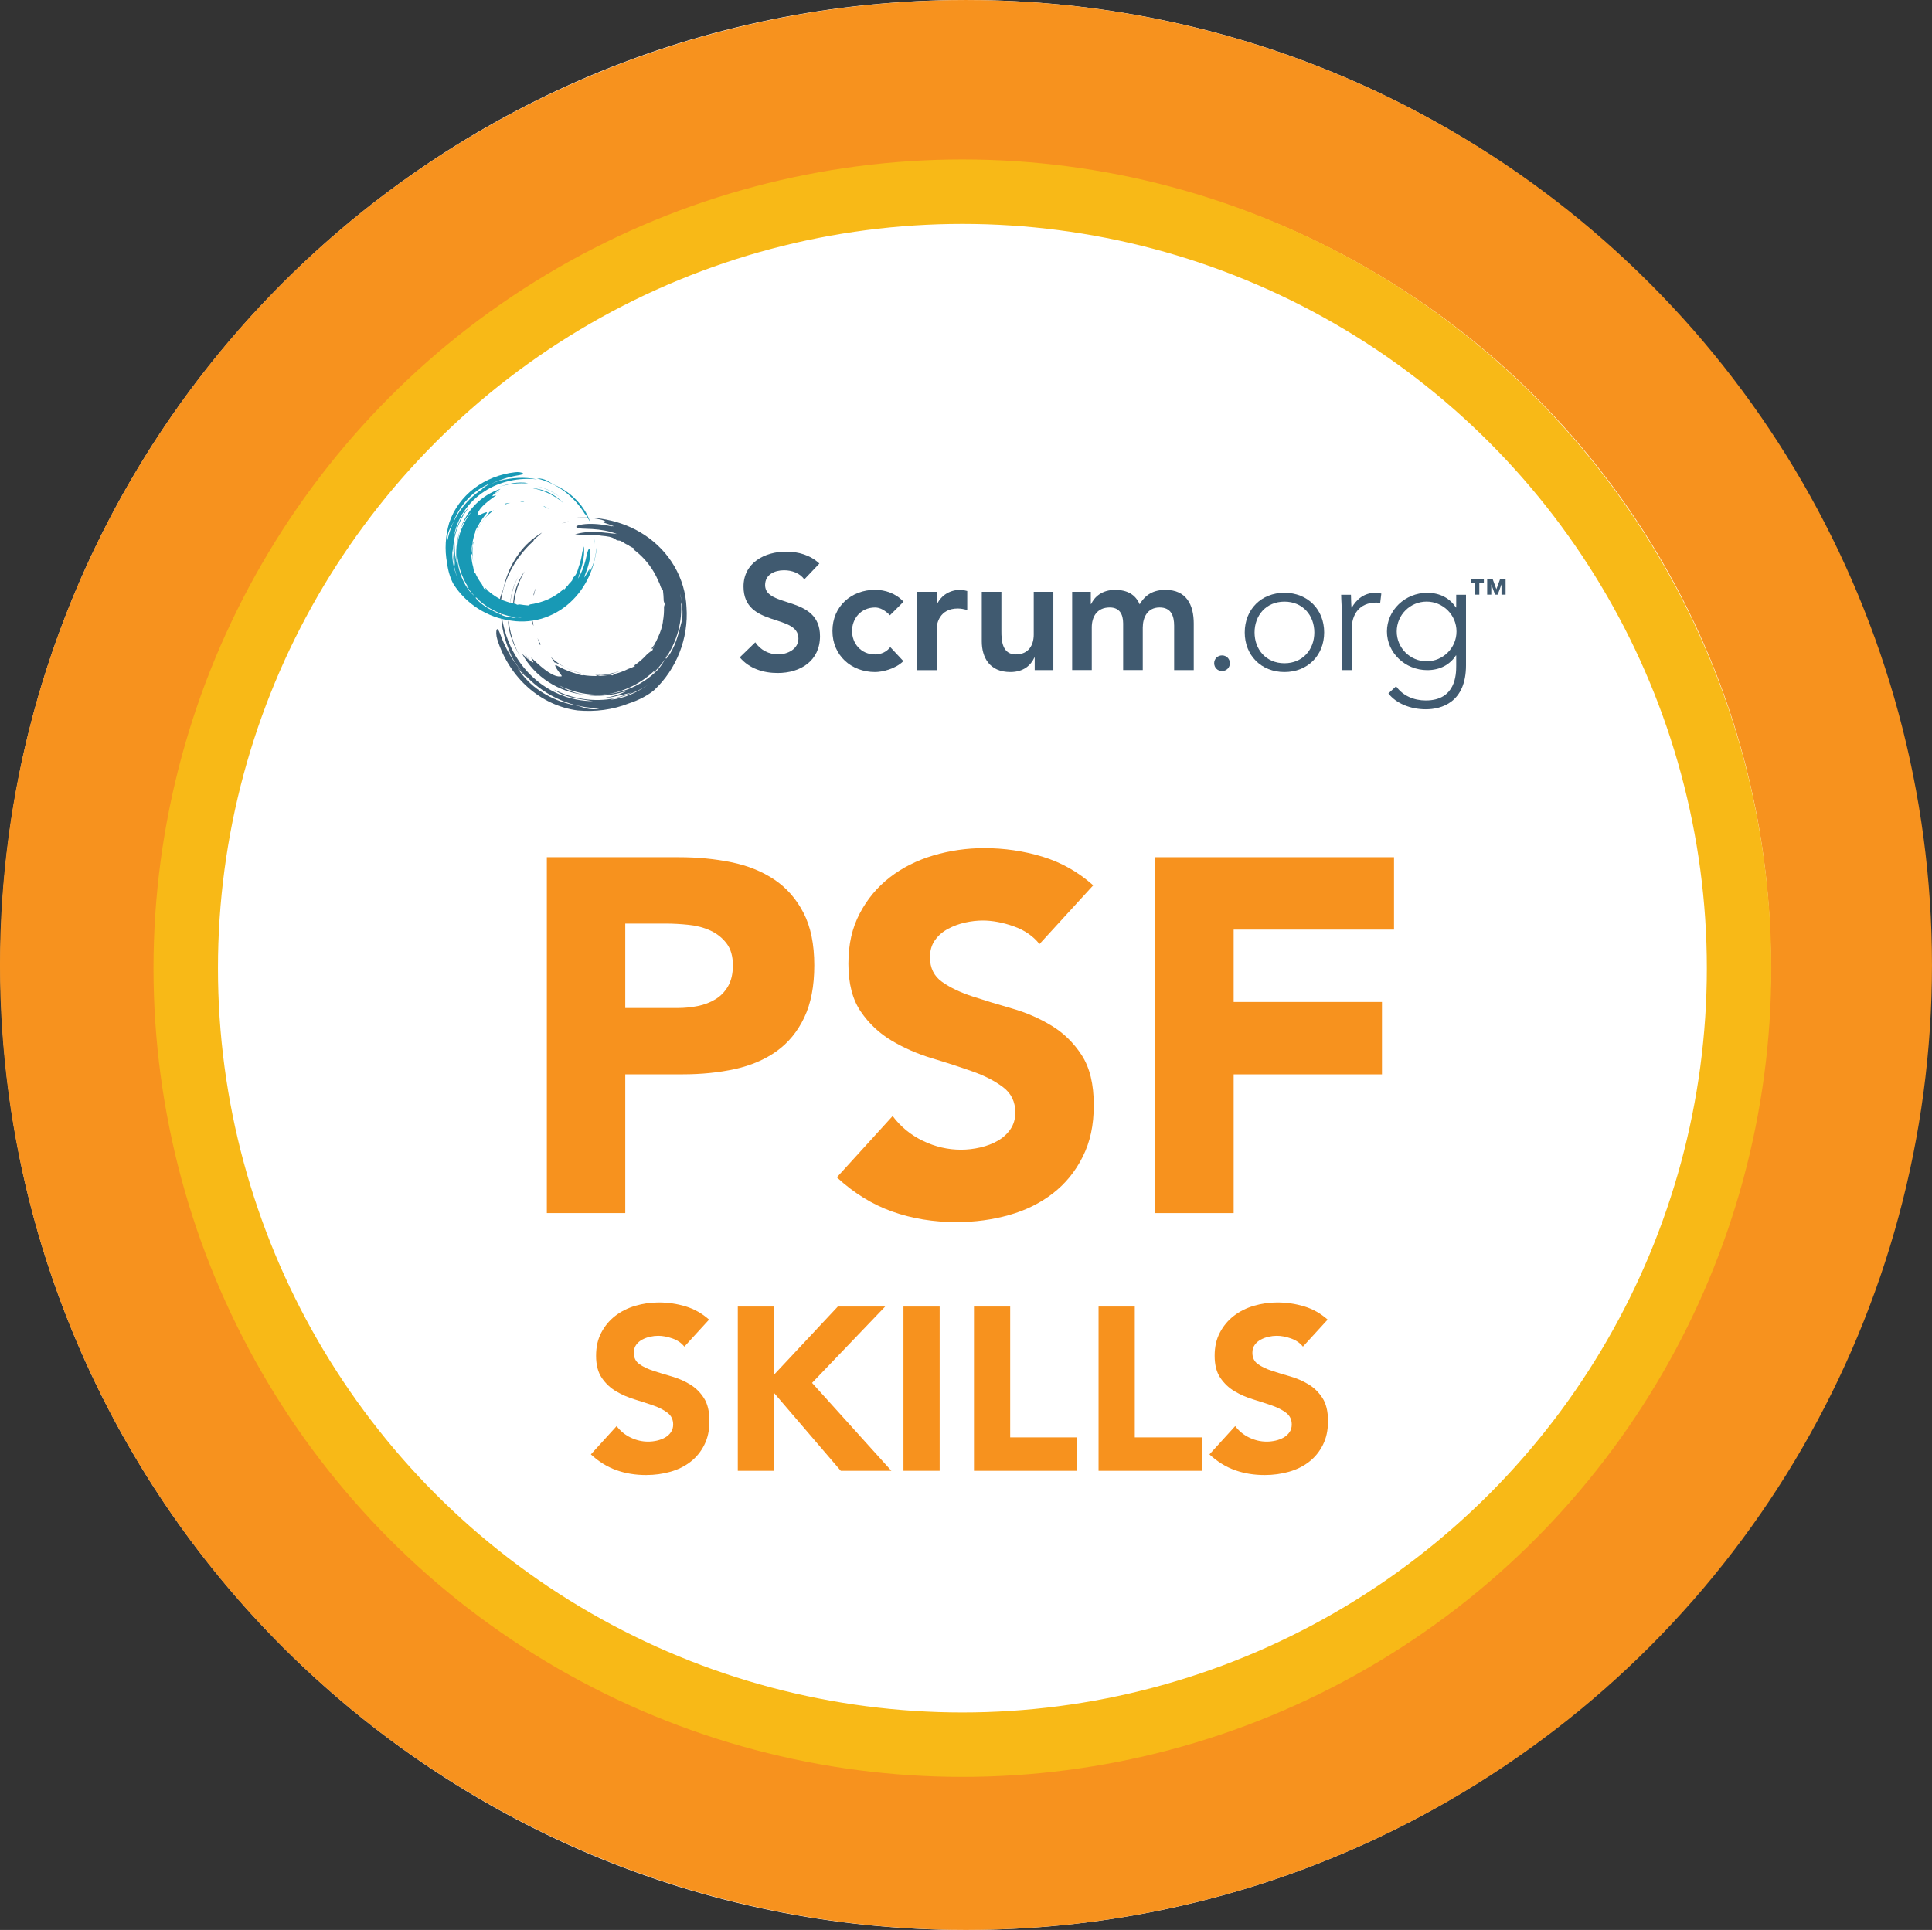 <?xml version="1.0" encoding="UTF-8"?>
<svg id="Layer_2" data-name="Layer 2" xmlns="http://www.w3.org/2000/svg" viewBox="0 0 597.93 597.43">
  <rect x="0" y="0" width="597.93" height="597.43" fill="#333333" stroke="none"/>
  <defs>
    <style>
      .cls-1 {
        stroke: #f8b917;
        stroke-width: 19.95px;
      }

      .cls-1, .cls-2 {
        fill: none;
      }

      .cls-2 {
        stroke: #f7921e;
        stroke-width: 49.87px;
      }

      .cls-3 {
        fill: #1899b5;
      }

      .cls-3, .cls-4, .cls-5, .cls-6 {
        stroke-width: 0px;
      }

      .cls-4 {
        fill: #405a70;
      }

      .cls-5 {
        fill: #fff;
      }

      .cls-6 {
        fill: #f7921e;
      }
    </style>
  </defs>
  <g id="Layer_1-2" data-name="Layer 1">
    <g>
      <g>
        <path class="cls-5" d="m298.85,597.43c164.98,0,298.72-133.74,298.72-298.72S463.82,0,298.85,0,.13,133.74.13,298.72s133.74,298.72,298.72,298.72"/>
        <ellipse class="cls-2" cx="298.96" cy="298.72" rx="274.03" ry="273.78"/>
        <circle class="cls-1" cx="297.85" cy="299.71" r="240.37"/>
      </g>
      <g>
        <path class="cls-6" d="m169.25,265.36h40.92c5.7,0,11.1.52,16.18,1.56,5.08,1.04,9.52,2.83,13.3,5.37,3.79,2.54,6.79,5.97,9.02,10.27,2.23,4.31,3.34,9.72,3.34,16.26s-1.04,11.82-3.11,16.18c-2.08,4.36-4.93,7.83-8.56,10.42-3.63,2.59-7.93,4.43-12.91,5.52-4.98,1.09-10.37,1.63-16.18,1.63h-17.74v42.94h-24.27v-110.16Zm24.27,46.68h16.18c2.18,0,4.28-.21,6.3-.62,2.02-.41,3.84-1.11,5.45-2.1,1.61-.98,2.9-2.33,3.89-4.04.98-1.71,1.48-3.86,1.48-6.46,0-2.8-.65-5.06-1.95-6.77-1.3-1.71-2.96-3.03-4.98-3.97s-4.28-1.53-6.77-1.79c-2.49-.26-4.88-.39-7.16-.39h-12.45v26.14Z"/>
        <path class="cls-6" d="m321.73,292.27c-1.97-2.49-4.64-4.33-8.01-5.52-3.37-1.19-6.56-1.79-9.57-1.79-1.77,0-3.58.21-5.45.62-1.87.42-3.63,1.06-5.29,1.95-1.66.88-3.01,2.05-4.04,3.5-1.04,1.45-1.56,3.22-1.56,5.29,0,3.32,1.25,5.86,3.73,7.62,2.49,1.77,5.63,3.27,9.41,4.51,3.79,1.24,7.86,2.49,12.21,3.73,4.36,1.24,8.43,3.01,12.21,5.29,3.79,2.28,6.92,5.34,9.41,9.18,2.49,3.84,3.73,8.97,3.73,15.4s-1.14,11.46-3.42,16.03c-2.28,4.57-5.37,8.35-9.26,11.36-3.89,3.01-8.4,5.24-13.54,6.69-5.13,1.45-10.56,2.18-16.26,2.18-7.16,0-13.8-1.09-19.92-3.27-6.12-2.18-11.83-5.7-17.12-10.58l17.27-18.98c2.49,3.32,5.63,5.89,9.41,7.7,3.79,1.82,7.7,2.72,11.75,2.72,1.97,0,3.97-.23,5.99-.7,2.02-.47,3.84-1.17,5.45-2.1,1.61-.93,2.9-2.12,3.89-3.58.98-1.45,1.48-3.16,1.48-5.13,0-3.32-1.27-5.94-3.81-7.86-2.54-1.92-5.73-3.55-9.57-4.9-3.84-1.35-7.99-2.7-12.45-4.04-4.46-1.35-8.61-3.16-12.45-5.45-3.84-2.28-7.03-5.29-9.57-9.02-2.54-3.73-3.81-8.66-3.81-14.78s1.17-11.1,3.5-15.56c2.33-4.46,5.45-8.19,9.34-11.2,3.89-3.01,8.38-5.26,13.46-6.77,5.08-1.5,10.32-2.26,15.71-2.26,6.22,0,12.24.88,18.05,2.64,5.81,1.77,11.05,4.72,15.71,8.87l-16.65,18.2Z"/>
        <path class="cls-6" d="m357.52,265.36h73.91v22.41h-49.63v22.4h45.9v22.41h-45.9v42.94h-24.27v-110.16Z"/>
      </g>
      <g>
        <path class="cls-6" d="m211.82,416.89c-.91-1.15-2.14-2-3.7-2.55-1.56-.55-3.03-.83-4.42-.83-.81,0-1.65.1-2.51.29-.86.19-1.68.49-2.44.9-.77.41-1.39.95-1.87,1.62-.48.67-.72,1.48-.72,2.44,0,1.53.57,2.71,1.72,3.52,1.15.81,2.6,1.51,4.34,2.08,1.75.57,3.63,1.15,5.64,1.72,2.01.58,3.89,1.39,5.64,2.44,1.75,1.05,3.2,2.47,4.34,4.24,1.15,1.77,1.72,4.14,1.72,7.11s-.53,5.29-1.58,7.4c-1.05,2.11-2.48,3.85-4.27,5.24-1.79,1.39-3.88,2.42-6.25,3.09-2.37.67-4.87,1.01-7.5,1.01-3.3,0-6.37-.5-9.19-1.51-2.83-1-5.46-2.63-7.9-4.88l7.97-8.76c1.15,1.53,2.6,2.72,4.34,3.55,1.75.84,3.55,1.26,5.42,1.26.91,0,1.83-.11,2.76-.32.93-.22,1.77-.54,2.51-.97.74-.43,1.34-.98,1.79-1.65.46-.67.68-1.46.68-2.37,0-1.53-.59-2.74-1.76-3.63s-2.65-1.64-4.42-2.26c-1.77-.62-3.69-1.24-5.75-1.87-2.06-.62-3.97-1.46-5.75-2.51s-3.24-2.44-4.42-4.17c-1.17-1.72-1.76-4-1.76-6.82s.54-5.12,1.62-7.18c1.08-2.06,2.51-3.78,4.31-5.17s3.87-2.43,6.21-3.12c2.34-.69,4.76-1.04,7.25-1.04,2.87,0,5.65.41,8.33,1.22,2.68.81,5.1,2.18,7.25,4.09l-7.68,8.4Z"/>
        <path class="cls-6" d="m228.34,404.46h11.2v21.11l19.75-21.11h14.65l-22.62,23.63,24.56,27.22h-15.66l-20.68-24.13v24.13h-11.2v-50.84Z"/>
        <path class="cls-6" d="m279.61,404.46h11.2v50.84h-11.2v-50.84Z"/>
        <path class="cls-6" d="m301.44,404.46h11.2v40.5h20.75v10.34h-31.96v-50.84Z"/>
        <path class="cls-6" d="m340,404.46h11.2v40.5h20.75v10.34h-31.96v-50.84Z"/>
        <path class="cls-6" d="m403.26,416.89c-.91-1.15-2.14-2-3.7-2.55-1.56-.55-3.03-.83-4.42-.83-.81,0-1.65.1-2.51.29-.86.19-1.68.49-2.44.9-.77.41-1.39.95-1.87,1.62-.48.67-.72,1.48-.72,2.44,0,1.53.57,2.71,1.72,3.52,1.15.81,2.6,1.51,4.34,2.08,1.75.57,3.63,1.15,5.64,1.72,2.01.58,3.89,1.39,5.64,2.44,1.75,1.05,3.2,2.47,4.34,4.24,1.15,1.77,1.72,4.14,1.72,7.11s-.53,5.29-1.58,7.4c-1.05,2.11-2.48,3.85-4.27,5.24-1.79,1.39-3.88,2.42-6.25,3.09-2.37.67-4.87,1.01-7.5,1.01-3.3,0-6.37-.5-9.19-1.51-2.83-1-5.46-2.63-7.9-4.88l7.97-8.76c1.15,1.53,2.6,2.72,4.34,3.55,1.75.84,3.55,1.26,5.42,1.26.91,0,1.83-.11,2.76-.32.93-.22,1.77-.54,2.51-.97.74-.43,1.34-.98,1.79-1.65.46-.67.68-1.46.68-2.37,0-1.53-.59-2.74-1.76-3.63s-2.65-1.64-4.42-2.26c-1.77-.62-3.69-1.24-5.75-1.87-2.06-.62-3.97-1.46-5.75-2.51s-3.24-2.44-4.42-4.17c-1.17-1.72-1.76-4-1.76-6.82s.54-5.12,1.62-7.18c1.08-2.06,2.51-3.78,4.31-5.17s3.87-2.43,6.21-3.12c2.34-.69,4.76-1.04,7.25-1.04,2.87,0,5.65.41,8.33,1.22,2.68.81,5.1,2.18,7.25,4.09l-7.68,8.4Z"/>
      </g>
      <g>
        <path class="cls-4" d="m155.95,181.58c.66-3.01,1.88-5.92,3.49-8.51,1.61-2.59,3.61-4.85,5.76-6.71-1.72,1.49-3.25,3.19-4.57,5.02.99-1.38,2.04-2.55,3.2-3.61,1.16-1.06,2.43-2.02,3.91-2.9-.35.4-1,.89-1.56,1.38-.57.48-1.06.97-1.13,1.28-3,2.72-5.51,6-7.29,9.66-1.79,3.65-2.84,7.68-3.01,11.74-.42-1.62-.22-2.96.11-4.11.35-1.16.83-2.14,1.09-3.23"/>
        <path class="cls-4" d="m176.04,161.34c-.77.25-1.52.51-2.25.79.76-.34,1.53-.63,2.25-.79"/>
        <path class="cls-4" d="m185.52,214.5c.83-.09,1.66-.22,2.46-.35-.79.2-1.62.29-2.46.35"/>
        <path class="cls-4" d="m157.24,192.07l.36,1.36c.52,3.47,1.7,6.91,3.57,10.07-1.03-1.7-2-3.53-2.72-5.46-.72-1.93-1.18-3.97-1.21-5.97"/>
        <path class="cls-4" d="m157.81,188.27c.02-3.5.99-7.04,2.65-9.87-1.58,2.87-2.52,6.32-2.65,9.87"/>
        <path class="cls-4" d="m202.81,199.64c-.07-.02-.09-.1-.09-.19.03-.08.04-.16.04-.24.64-.94,1.21-1.94,1.71-2.98-.06.28-.04.58-.15.85-.3.57-.56.87-.8,1.2-.24.33-.45.69-.71,1.36"/>
        <path class="cls-4" d="m184.6,214.55l-.09.04c-.29.02-.57.04-.85.05l-.1-.02c.35-.02.69-.04,1.04-.06"/>
        <path class="cls-4" d="m201.99,200.86c-.12-.06-.25-.11-.39-.09.4-.49.79-1.01,1.15-1.54-.01.08-.02.16-.03.22-.13.42-.6.92-.73,1.41"/>
        <path class="cls-4" d="m190.01,208.34c-.38.12-.65.47-.82.58-1.05.07-2.09.07-3.29.06-.18.09-.57.12-.94.27-.23-.1-.46-.19-.71-.27,2.61.03,5.31-.43,7.93-1.42-.68.31-1.4.58-2.17.77"/>
        <path class="cls-4" d="m177.92,165.44c2-.64,4.28-.84,6.51-.76,2.24.08,4.41.41,6.48.62-2.26-.9-5.15-1.4-7.58-1.53-2.42-.15-4.38-.03-4.88-.52-.52-.47,1.24-.99,3.67-1.07,1.21-.04,2.57.03,3.87.19,1.3.16,2.54.4,3.54.59q-.51-.23-1.02-.44c.52.21,1.02.43,1.52.41-.5-.24-1.27-.51-1.99-.75-.72-.24-1.39-.46-1.69-.67.34-.07.68-.13,1.03-.18-1.38-.61-3.5-.97-5.66-1.04-2.17-.08-4.35.13-5.95.15,3.79-.39,7.86-.38,11.95.42,4.08.79,8.19,2.36,11.85,4.8,3.67,2.43,6.89,5.74,9.14,9.64,2.27,3.89,3.57,8.31,3.75,12.66.7,9.74-3.15,19.22-9.95,25.63-.66.58-1.88,1.45-3.34,2.23-1.45.79-3.13,1.48-4.56,1.93-4.93,1.97-10.42,2.67-15.81,2.18-5.73-.73-11.11-3.32-15.43-7.16-4.33-3.85-7.62-8.98-9.46-14.82-.38-1.16-.42-2.64-.17-3.08.12-.22.3-.19.55.25.26.43.57,1.27,1.07,2.62,1.78,4.43,4.4,8.51,7.76,11.88-.32-.07-.85-.55-1.38-1.12-.53-.56-1.07-1.2-1.5-1.55.99,1.48,2.04,2.74,3.19,3.89,1.16,1.14,2.42,2.17,3.89,3.13-1.96-1.28-3.79-2.78-5.41-4.48,2.03,2.12,4.46,4.08,7.22,5.63,2.75,1.55,5.82,2.67,8.97,3.22,1.15.22,2.19.66,3.41.96,1.21.29,2.61.43,4.26-.07-4.21.02-8.44-.87-12.31-2.54-3.87-1.66-7.39-4.09-10.34-7.07.02,0,.03.01.05,0-2.67-2.63-4.56-5.52-6.05-8.79.5,1,1.09,1.98,1.53,2.87-2.36-4.69-3.64-9.75-3.59-14.86.32,3.6,1.19,7.18,2.65,10.54,1.46,3.37,3.52,6.53,6.12,9.19,2.59,2.66,5.71,4.83,9.09,6.28,3.38,1.46,7.03,2.21,10.57,2.19-1.98-.35-4.25-.58-6.43-1.11-2.17-.52-4.23-1.34-5.57-2.46,5.65,2.92,12.34,3.97,18.83,2.68l-1.39.43c2.07-.13,4.16-.7,6.13-1.53,1.98-.83,3.83-1.93,5.54-3.08.31-.2.61-.41.92-.63l-.92.63c-3.19,2.09-6.71,3.48-10.28,4.18,1.6-.5,3.28-1.02,5.26-1.79-1.15.24-2.71.71-4.31,1.01-2.07.53-4.2.81-6.31.83,3.27-.11,6.43-.99,9.02-2.31-4.12,1.33-8.63,1.89-12.9,1.23,2.35.24,4.72.16,7.04-.24,3.91-.46,7.78-1.81,11.18-4.04l-.38.28c.26-.17.51-.35.76-.53,1.31-.89,2.55-1.91,3.69-3.05,1-1.04,1.79-2.23,2.44-3.47l.39-.58c-.16.43-.18.68.35,0,1.16-1.45,2.03-3.21,2.7-5.09.68-1.89,1.18-3.88,1.7-5.96.28-1.1.34-2.63.21-4.26.08-.44,0-.68-.09-.88-.04-.35-.09-.7-.14-1.05-.1-.86-.23-1.72-.47-2.53.17.82.34,1.67.47,2.53l.1.96c-.11-.21-.24-.44-.29-.91.24,2.94-.03,5.98-.81,8.9-.77,2.92-2.05,5.74-3.73,8.29.12-.36.32-.84.38-1.06-.23.56-.49,1.1-.77,1.64-1.13,1.62-2.42,3.14-3.86,4.51.4-.44.73-.89.97-1.33-1.99,1.97-4.28,3.64-6.78,4.94-2.5,1.29-5.21,2.21-8.01,2.68-5.3.63-10.65-.41-15.23-2.78,2.35,1.52,5.2,2.57,8.2,3.02-4.01-.4-7.95-1.77-11.35-3.97-3.41-2.19-6.26-5.24-8.17-8.76,1.09,1.04,2.5,2.41,3.48,2.7.14-.2-1.26-2.17-.28-1.15,1.86,1.78,3.48,3.19,4.98,4.17,1.49.97,2.85,1.49,4.05,1.27.25-.1-.66-1.06-1.28-1.98-.64-.92-1.03-1.77-.31-1.42,1.15.65,3.24,1.75,5.66,2.42.67.26,1.4.48,2.15.65.09.05.27,0,.48-.06,2.67.45,5.24.28,6.65.15.53-.04,1.05-.11,1.57-.19.29.02.54.06.76.15.3-.18.6-.35.91-.5,1.38-.35,2.7-.85,3.95-1.48.74-.26,1.49-.55,2.19-.91-.07-.07-.24-.1-.17-.26,1.46-.97,2.78-2.14,3.94-3.45.55-.46,1.09-.88,1.64-1.22.23-1.03,1-2.39,1.7-3.97.71-1.56,1.34-3.34,1.53-4.87h-.03c.28-1.51.4-3.06.35-4.63.07-.26.15-.52.24-.76-.17-.38-.22-.78-.32-.97-.05-1.26-.11-2.35-.25-3.44-.12-.17-.49-.45-.63-.83-.24-.8-.55-1.54-.91-2.24-.37-.84-.79-1.67-1.27-2.49-1.6-2.74-3.77-5.14-6.34-7.03-.03-.14.02-.27.07-.39-.52-.12-1.06-.58-1.5-.7.1,0,.17-.02.19-.09-.71-.25-1.09-.45-1.45-.68-.36-.23-.69-.49-1.3-.77-.29-.1-.6-.06-.89-.12-.14-.06-.27-.11-.41-.17-1.3-1-2.89-1.12-4.58-1.28-1.7-.29-3.44-.39-5.19-.29-1.38.1-1.99-.14-3.01-.13"/>
        <path class="cls-4" d="m204.64,195.85c.62-1.37,1.11-2.82,1.44-4.31-.22,1.61-.4,3.12-1.44,4.31"/>
        <path class="cls-4" d="m171.57,205.05c-.3-.54-.66-1.08-1.07-1.63,2.57,2.47,5.83,4.22,9.36,5.03v.03c-1.44-.25-3.11-.92-4.57-1.67-1.47-.73-2.73-1.52-3.72-1.77"/>
        <path class="cls-4" d="m202.73,199.45c0-.07.01-.14.03-.23,0,0,0,0,0-.01,0,.07,0,.15-.03.24"/>
        <path class="cls-4" d="m162.59,202.64l-.23-.38c.64.92,1.33,1.8,2.06,2.64-.64-.62-1.26-1.41-1.83-2.26"/>
        <path class="cls-4" d="m158.98,191.36c-.28-2.23-.26-4.52.07-6.76.57-2.86,1.71-5.54,3.29-7.72-2.48,4.29-3.73,9.37-3.36,14.48"/>
        <path class="cls-4" d="m167.12,199.69c-.31-.68-.55-1.4-.76-2.13.3.68.64,1.33,1.02,1.96-.15-.07-.2.1-.27.16"/>
        <path class="cls-4" d="m169.15,209.2l-.54-.4c.51.29,1.02.56,1.55.8-.21-.06-.67-.27-1.01-.4"/>
        <path class="cls-4" d="m164.88,192.16c.06.53.14,1.07.25,1.59-.13-.3-.28-.59-.45-.88.1-.2.15-.44.19-.71"/>
        <path class="cls-4" d="m165.16,183.9c.19-.71.43-1.39.71-2.01-.27.8-.49,1.64-.67,2.48-.05-.21-.09-.38-.04-.47"/>
        <path class="cls-3" d="m171.65,150.12c2.2.95,4.24,2.31,5.97,3.92,1.73,1.61,3.16,3.46,4.27,5.37-.88-1.53-1.95-2.94-3.15-4.22.9.96,1.64,1.93,2.28,2.97.64,1.04,1.18,2.15,1.63,3.4-.25-.33-.53-.89-.82-1.39-.29-.5-.58-.95-.81-1.05-1.63-2.69-3.76-5.08-6.28-6.97-2.52-1.9-5.44-3.29-8.51-4.03,1.29-.08,2.29.27,3.12.7.83.43,1.51.95,2.3,1.31"/>
        <path class="cls-3" d="m184.11,168.39c-.07-.63-.16-1.23-.27-1.83.15.63.25,1.26.27,1.83"/>
        <path class="cls-3" d="m142.17,167.73c-.05.65-.08,1.29-.1,1.92-.04-.63.02-1.28.1-1.92"/>
        <path class="cls-3" d="m163.46,149.55l-1.09.07c-2.72-.12-5.52.27-8.21,1.22,1.45-.53,2.99-1,4.57-1.26,1.58-.26,3.2-.31,4.73-.03"/>
        <path class="cls-3" d="m166.27,150.54c2.67.53,5.22,1.8,7.14,3.48-1.96-1.63-4.45-2.86-7.14-3.48"/>
        <path class="cls-3" d="m150.93,183.07s.09-.05.16-.04c.06.03.12.05.18.06.63.63,1.3,1.21,2.02,1.74-.21-.09-.44-.12-.63-.24-.39-.31-.58-.56-.8-.79-.22-.23-.46-.45-.93-.74"/>
        <path class="cls-3" d="m142.26,167.02l-.02-.07c.03-.22.05-.44.09-.66l.03-.07c-.03.27-.07.53-.11.8"/>
        <path class="cls-3" d="m150.13,182.27c.06-.08.12-.17.13-.28.32.38.65.75,1,1.1-.06-.02-.12-.04-.17-.05-.3-.16-.61-.6-.96-.77"/>
        <path class="cls-3" d="m146.2,172.05c-.03-.3-.26-.56-.32-.71.1-.81.25-1.6.44-2.51-.04-.15,0-.45-.07-.75.11-.16.21-.33.31-.5-.41,1.98-.46,4.1-.1,6.24-.13-.56-.23-1.15-.27-1.77"/>
        <path class="cls-3" d="m180.71,169.21c.19,1.62,0,3.38-.39,5.06-.39,1.69-.96,3.29-1.43,4.84,1.02-1.58,1.83-3.71,2.28-5.53.48-1.82.68-3.32,1.12-3.64.43-.32.57,1.09.27,2.95-.15.93-.4,1.95-.72,2.92-.31.97-.68,1.87-.98,2.6.25-.35.25-.35.49-.71-.24.36-.48.71-.53,1.1.26-.34.58-.89.87-1.4.29-.51.56-.99.76-1.18,0,.27,0,.54-.01.81.67-.96,1.26-2.52,1.63-4.15.38-1.63.54-3.32.76-4.54-.26,2.94-.87,6.03-2.09,9.02-1.2,2.99-3.01,5.87-5.42,8.3-2.39,2.43-5.4,4.38-8.7,5.52-3.3,1.15-6.86,1.48-10.21.98-7.53-.91-14.19-5.24-18.07-11.36-.34-.59-.83-1.65-1.2-2.87-.39-1.22-.66-2.6-.8-3.75-.77-4.04-.49-8.32.68-12.34,1.41-4.25,4.17-7.96,7.74-10.67,3.58-2.72,7.98-4.46,12.7-5,.94-.12,2.08.07,2.38.33.15.12.1.26-.27.38-.37.13-1.05.24-2.16.43-3.64.7-7.14,2.09-10.21,4.14.1-.23.54-.56,1.05-.88.51-.32,1.08-.63,1.41-.91-1.28.53-2.39,1.15-3.44,1.85-1.04.71-2.02,1.52-2.97,2.49,1.27-1.3,2.68-2.47,4.22-3.45-1.92,1.23-3.77,2.79-5.36,4.65-1.58,1.86-2.9,4.03-3.78,6.34-.34.84-.83,1.56-1.24,2.45-.4.88-.71,1.92-.58,3.25.61-3.21,1.91-6.29,3.76-8.98,1.84-2.7,4.21-5.02,6.92-6.82,0,.01-.01.02-.02.04,2.4-1.64,4.88-2.65,7.6-3.3-.84.23-1.67.53-2.41.74,3.93-1.1,7.97-1.32,11.87-.53-2.79-.29-5.65-.16-8.43.45-2.79.61-5.5,1.71-7.91,3.29-2.41,1.58-4.53,3.63-6.14,5.98-1.62,2.35-2.73,5.02-3.23,7.71.56-1.45,1.07-3.15,1.8-4.72.72-1.57,1.65-3.02,2.7-3.87-3.06,3.87-4.85,8.8-4.83,13.92l-.12-1.12c-.21,1.59-.08,3.27.26,4.89.34,1.63.9,3.19,1.52,4.67.11.27.22.53.34.79l-.34-.79c-1.12-2.73-1.66-5.62-1.66-8.44.15,1.29.29,2.65.59,4.26-.01-.9-.14-2.17-.13-3.43-.09-1.65,0-3.31.3-4.92-.4,2.5-.2,5.03.42,7.2-.41-3.33-.16-6.84.98-9.99-.53,1.75-.82,3.57-.86,5.39-.23,3.04.23,6.18,1.42,9.1l-.15-.33c.09.22.19.44.29.66.49,1.13,1.08,2.22,1.78,3.26.65.91,1.44,1.69,2.28,2.37l.38.39c-.3-.18-.49-.24-.05.27.93,1.1,2.15,2.02,3.48,2.81,1.34.8,2.78,1.47,4.29,2.18.79.37,1.95.65,3.21.79.33.12.52.11.68.06.27.02.55.04.82.05.67.06,1.34.08,2,.02-.65,0-1.32,0-2-.02l-.75-.07c.18-.05.37-.12.74-.09-2.28-.25-4.55-.91-6.66-1.93-2.12-1.02-4.07-2.4-5.77-4.06.26.15.6.37.75.45-.39-.26-.76-.54-1.14-.83-1.07-1.1-2.03-2.31-2.87-3.61.28.37.57.69.87.93-1.21-1.81-2.15-3.79-2.76-5.89-.62-2.09-.91-4.29-.86-6.49.3-4.12,1.9-8.03,4.38-11.17-1.51,1.56-2.73,3.57-3.52,5.78.9-2.99,2.52-5.78,4.71-8.04,2.18-2.27,4.92-3.98,7.89-4.92-.95.67-2.21,1.54-2.58,2.25.13.13,1.84-.64.92-.04-1.63,1.15-2.95,2.17-3.92,3.17-.96.99-1.56,1.94-1.57,2.89.03.2.9-.34,1.7-.68.8-.35,1.5-.52,1.13-.02-.67.78-1.82,2.21-2.69,3.95-.3.47-.57.99-.81,1.54-.05.06-.04.2-.03.38-.74,1.96-.99,3.94-1.1,5.04-.05.41-.07.81-.09,1.22-.06.22-.13.4-.23.55.09.26.18.51.25.76.06,1.1.25,2.18.54,3.22.09.6.2,1.21.37,1.8.06-.04.11-.17.22-.09.52,1.25,1.22,2.43,2.05,3.51.27.49.51.96.69,1.43.75.32,1.68,1.12,2.77,1.88,1.09.77,2.35,1.51,3.48,1.89v-.02c1.12.43,2.28.76,3.48.95.19.09.37.19.54.29.32-.07.63-.05.79-.1.97.15,1.8.26,2.66.32.15-.07.41-.31.73-.36.64-.07,1.26-.2,1.84-.36.7-.16,1.39-.35,2.08-.6,2.33-.81,4.48-2.1,6.3-3.78.11,0,.2.06.29.11.17-.37.6-.72.76-1.04-.01.07,0,.13.04.16.29-.5.51-.76.74-1,.23-.24.47-.45.78-.88.12-.2.14-.44.22-.66.07-.09.13-.19.19-.29.96-.84,1.28-2.03,1.65-3.3.47-1.25.81-2.56.99-3.9.13-1.07.4-1.49.55-2.27"/>
        <path class="cls-3" d="m153.55,185.03c.96.68,1.98,1.26,3.07,1.73-1.19-.4-2.32-.76-3.07-1.73"/>
        <path class="cls-3" d="m151.44,158.52c.46-.14.92-.34,1.4-.57-2.26,1.59-4.08,3.81-5.23,6.37h-.02c.4-1.06,1.16-2.23,1.95-3.23.78-1.01,1.57-1.85,1.9-2.57"/>
        <path class="cls-3" d="m151.09,183.04c.05.01.11.03.17.05,0,0,0,0,0,0-.06,0-.12-.03-.18-.06"/>
        <path class="cls-3" d="m154.61,152.05l.32-.12c-.8.35-1.57.74-2.31,1.18.57-.4,1.26-.75,1.99-1.06"/>
        <path class="cls-3" d="m163.74,150.97c1.74.12,3.48.47,5.14,1.06,2.1.86,3.97,2.12,5.4,3.64-2.9-2.52-6.59-4.22-10.54-4.7"/>
        <path class="cls-3" d="m156.18,155.93c.57-.13,1.15-.21,1.73-.26-.56.13-1.11.29-1.65.49.08-.1-.05-.16-.08-.23"/>
        <path class="cls-3" d="m148.63,156.06l.39-.35c-.3.34-.58.7-.84,1.06.08-.15.31-.47.46-.71"/>
        <path class="cls-3" d="m162.26,155.34c-.42-.03-.84-.05-1.25-.04.24-.06.49-.12.74-.21.14.1.31.18.51.25"/>
        <path class="cls-3" d="m168.52,156.78c.51.25.99.53,1.43.84-.57-.33-1.18-.62-1.79-.87.17,0,.3-.01.36.04"/>
        <path class="cls-4" d="m248.93,179.36c-1.37-1.92-3.79-2.83-6.27-2.83-2.93,0-5.87,1.31-5.87,4.59,0,7.17,16.99,3.08,16.99,15.81,0,7.68-6.07,11.41-13.1,11.41-4.45,0-8.8-1.36-11.73-4.85l4.8-4.65c1.57,2.37,4.25,3.74,7.08,3.74s6.27-1.62,6.27-4.9c0-7.83-16.99-3.33-16.99-16.11,0-7.37,6.57-10.81,13.2-10.81,3.74,0,7.48,1.06,10.27,3.69l-4.65,4.9Z"/>
        <path class="cls-4" d="m275.43,190.47c-1.42-1.46-2.98-2.42-4.6-2.42-4.45,0-7.13,3.48-7.13,7.27s2.68,7.27,7.13,7.27c1.87,0,3.59-.81,4.7-2.27l4.05,4.34c-2.48,2.47-6.63,3.38-8.75,3.38-7.33,0-13.2-5.1-13.2-12.73s5.87-12.73,13.2-12.73c3.08,0,6.47,1.11,8.8,3.69l-4.2,4.19Z"/>
        <path class="cls-4" d="m283.82,183.2h6.07v3.84h.1c1.32-2.78,4-4.44,7.18-4.44.76,0,1.47.15,2.18.35v5.86c-1.01-.25-1.97-.45-2.93-.45-5.71,0-6.52,4.8-6.52,6.11v12.98h-6.07v-24.24Z"/>
        <path class="cls-4" d="m326,207.44h-5.77v-3.89h-.1c-1.11,2.42-3.39,4.49-7.43,4.49-6.52,0-8.85-4.59-8.85-9.54v-15.3h6.07v12.27c0,2.68.2,7.12,4.45,7.12,4,0,5.56-2.93,5.56-6.16v-13.23h6.07v24.24Z"/>
        <path class="cls-4" d="m331.82,183.2h5.77v3.79h.1c1.06-2.27,3.39-4.39,7.43-4.39,3.74,0,6.32,1.46,7.59,4.49,1.77-3.08,4.35-4.49,7.99-4.49,6.47,0,8.75,4.6,8.75,10.4v14.44h-6.07v-13.74c0-3.03-.91-5.66-4.5-5.66-3.79,0-5.21,3.13-5.21,6.26v13.13h-6.07v-14.44c0-2.98-1.21-4.95-4.15-4.95-3.99,0-5.56,2.93-5.56,6.16v13.23h-6.07v-24.24Z"/>
        <path class="cls-4" d="m378.2,202.89c1.37,0,2.43,1.06,2.43,2.42s-1.06,2.42-2.43,2.42-2.43-1.06-2.43-2.42,1.06-2.42,2.43-2.42"/>
        <path class="cls-4" d="m397.52,205.32c5.71,0,9.25-4.29,9.25-9.54s-3.54-9.54-9.25-9.54-9.25,4.29-9.25,9.54,3.54,9.54,9.25,9.54m0-21.82c7.18,0,12.29,5.15,12.29,12.27s-5.11,12.27-12.29,12.27-12.29-5.15-12.29-12.27,5.11-12.27,12.29-12.27"/>
        <path class="cls-4" d="m415.32,190.67c0-1.72-.25-5.35-.25-6.56h3.03c.05,1.72.1,3.64.2,4.09,1.52-2.73,3.94-4.7,7.43-4.7.61,0,1.16.1,1.77.25l-.36,2.98c-.45-.15-.86-.2-1.16-.2-5.26,0-7.64,3.64-7.64,8.18v12.73h-3.03v-16.77Z"/>
        <path class="cls-4" d="m441.52,186.23c-5.11,0-9.25,4.14-9.25,9.24s4.15,9.24,9.25,9.24,9.25-4.14,9.25-9.24-4.15-9.24-9.25-9.24m12.19,19.7c0,11.61-7.69,13.64-12.44,13.64s-9.2-1.82-11.58-4.9l2.38-2.22c2.12,2.98,5.56,4.39,9.2,4.39,9.26,0,9.41-8.08,9.41-10.71v-3.23h-.1c-1.77,2.78-4.85,4.55-8.85,4.55-6.88,0-12.49-5.4-12.49-11.97s5.61-11.97,12.49-11.97c4,0,7.08,1.77,8.85,4.55h.1v-3.94h3.03v21.82Z"/>
      </g>
      <path class="cls-4" d="m460.26,179.27h1.7l1.15,3.14,1.15-3.14h1.7v4.82h-1.27v-3.14h-.02l-1.15,3.14h-.82l-1.15-3.14h-.02v3.14h-1.27v-4.82Zm-3.69,1.12h-1.4v-1.12h4.06v1.12h-1.4v3.7h-1.27v-3.7Z"/>
    </g>
  </g>
</svg>
